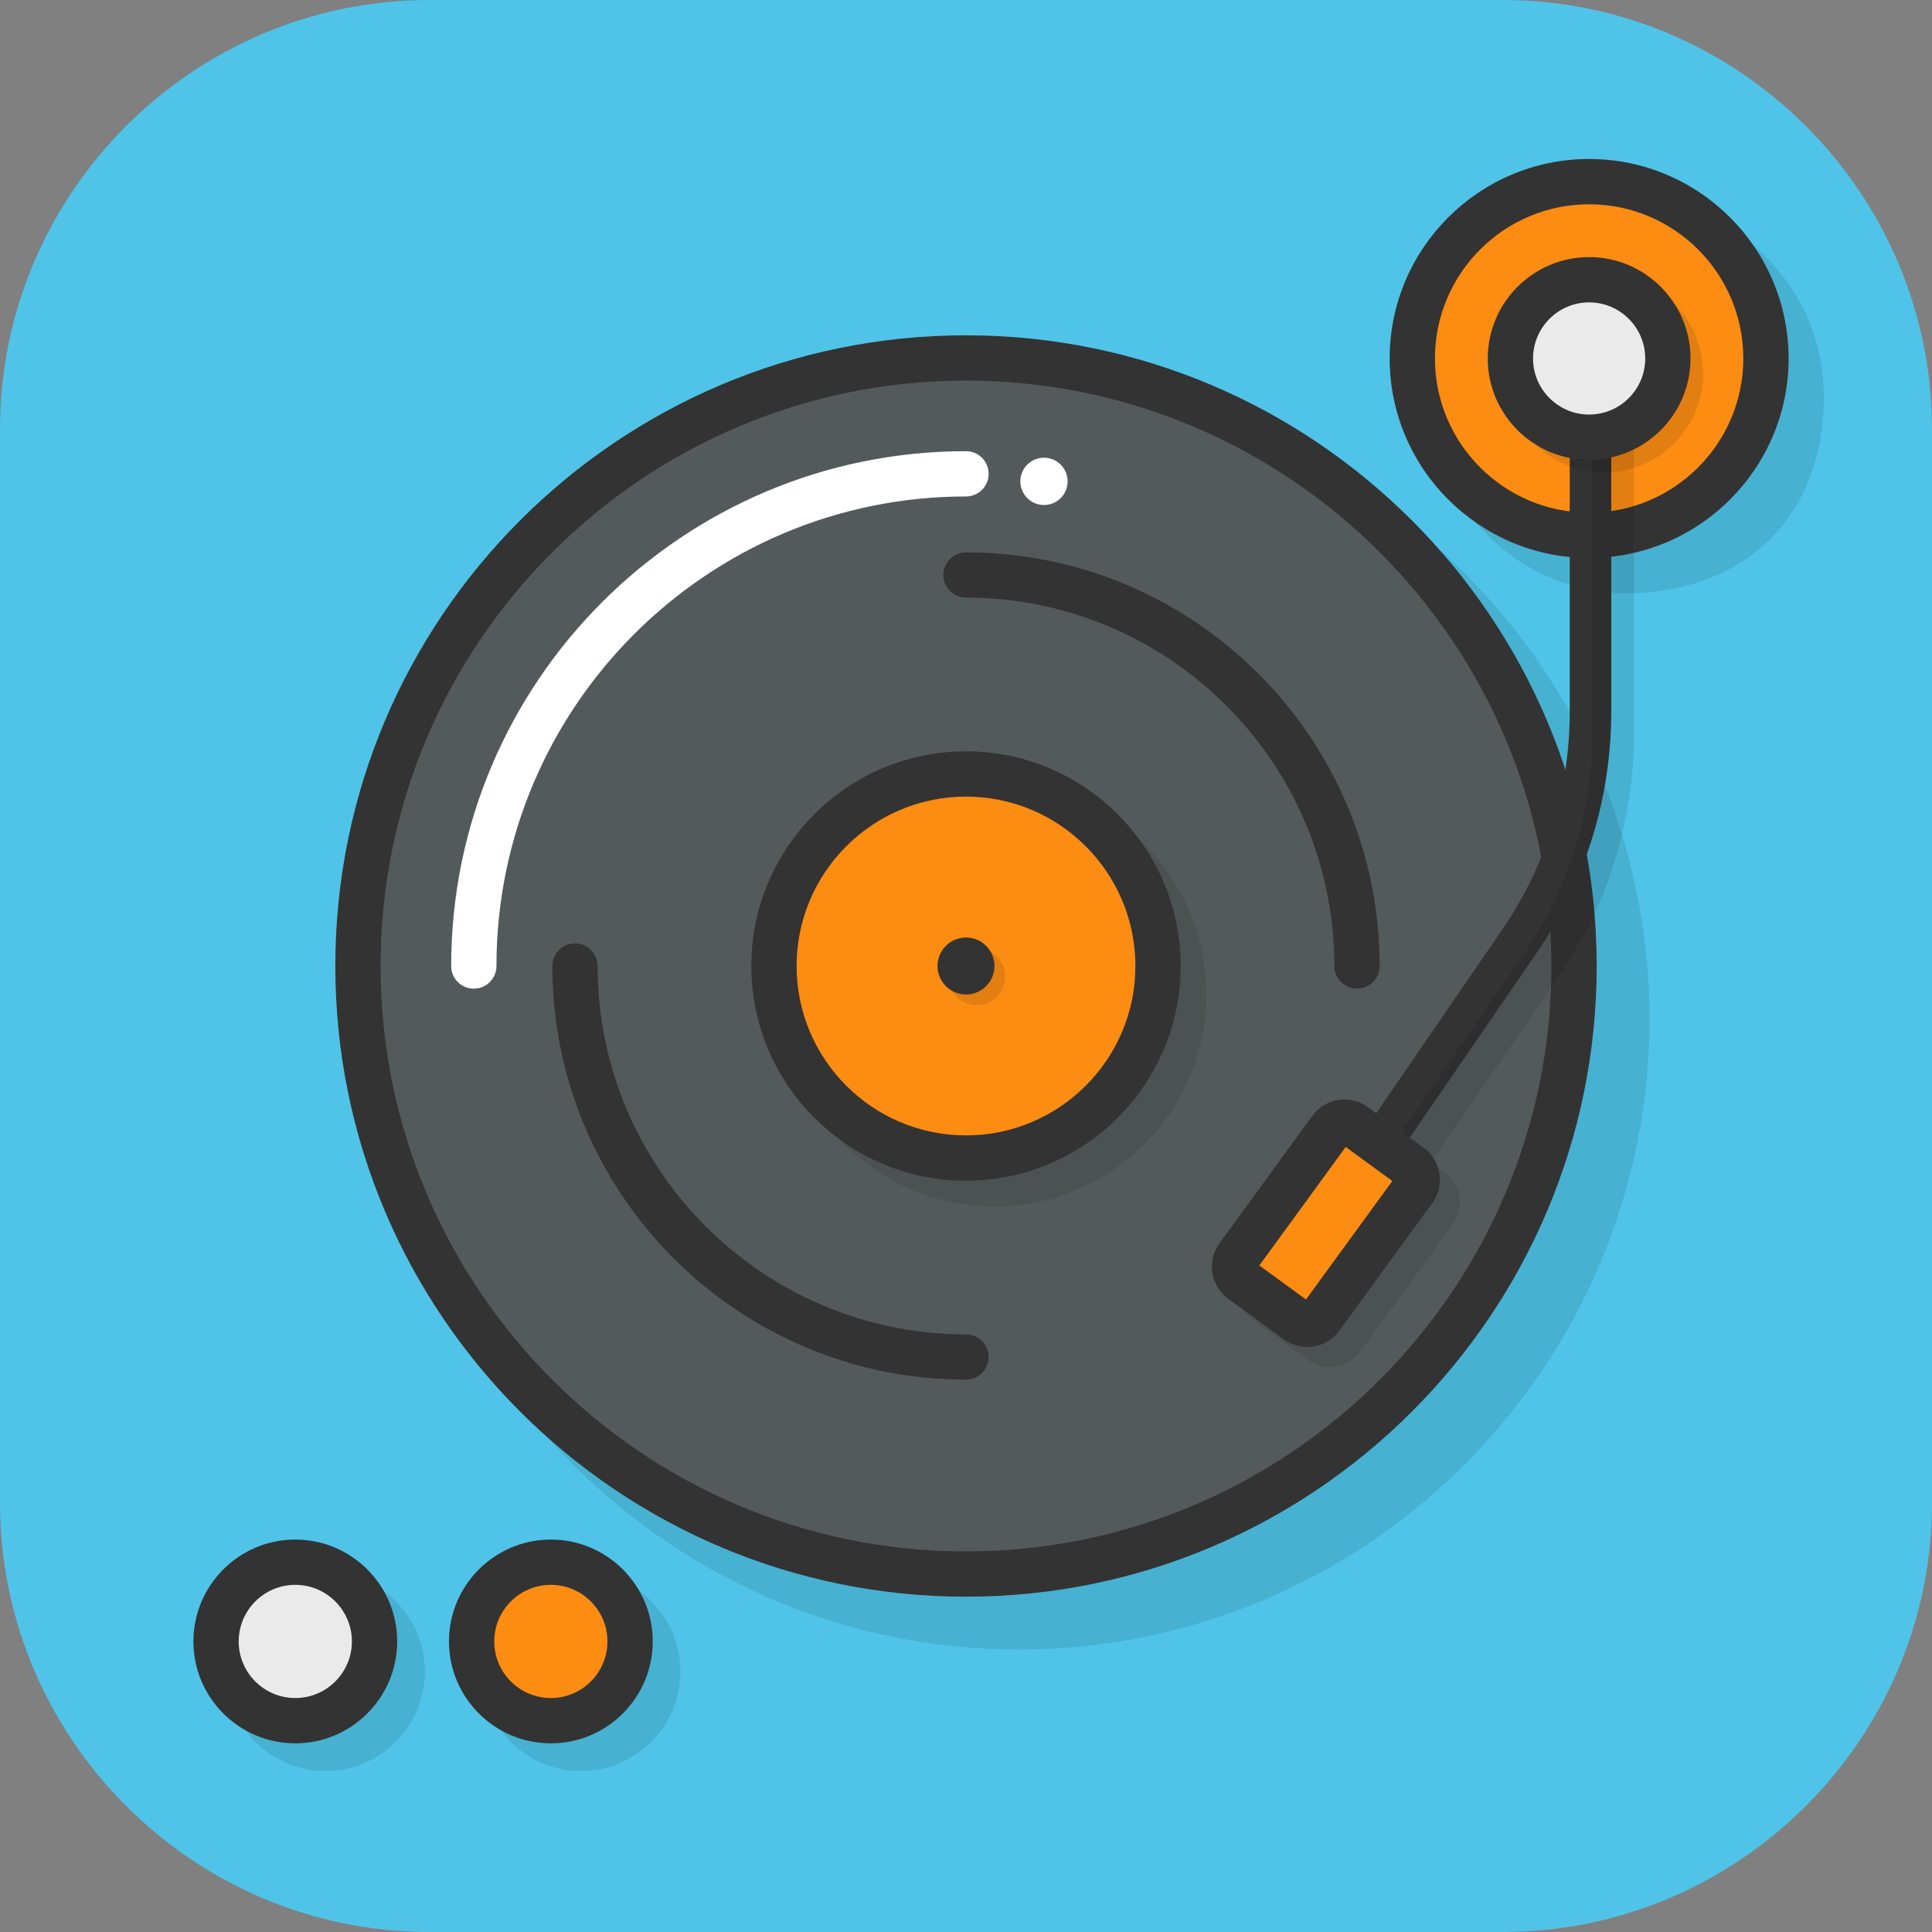 <?xml version="1.0" encoding="utf-8"?>

<!DOCTYPE svg PUBLIC "-//W3C//DTD SVG 1.1//EN" "http://www.w3.org/Graphics/SVG/1.1/DTD/svg11.dtd">
<!-- Скачано с сайта svg4.ru / Downloaded from svg4.ru -->
<svg version="1.1" id="Icons" xmlns="http://www.w3.org/2000/svg" xmlns:xlink="http://www.w3.org/1999/xlink" 
	 width="800px" height="800px" viewBox="0 0 512 512" enable-background="new 0 0 512 512" xml:space="preserve">
<rect x="0" y="0" width="512" height="512" fill="#808080" stroke="none"/>
<g id="Music">
	<g>
		<g>
			<path fill="#4FC4E8" d="M398.249,512H113.751C51.188,512,0,460.812,0,398.249V113.751
				C0,51.188,51.188,0,113.751,0h284.498C460.812,0,512,51.188,512,113.751v284.498
				C512,460.812,460.812,512,398.249,512z"/>
		</g>
	</g>
	<g opacity="0.1">
		<g>
			<path d="M270,102.863c-92.159,0-167.137,74.978-167.137,167.137S177.841,437.137,270,437.137
				S437.137,362.159,437.137,270S362.159,102.863,270,102.863z"/>
		</g>
	</g>
	<g>
		<g>
			<circle fill="#545A5B" cx="256" cy="256" r="161.137"/>
		</g>
		<g>
			<path fill="#333333" d="M256,423.137c-92.159,0-167.137-74.978-167.137-167.137S163.841,88.863,256,88.863
				S423.137,163.841,423.137,256S348.159,423.137,256,423.137z M256,100.863
				c-85.543,0-155.137,69.594-155.137,155.137S170.457,411.137,256,411.137S411.137,341.543,411.137,256
				S341.543,100.863,256,100.863z"/>
		</g>
	</g>
	<g opacity="0.1">
		<g>
			<path d="M431.137,52.793c-28.785,0-52.204,23.419-52.204,52.204s23.419,52.204,52.204,52.204
				s52.204-18.086,52.204-52.204C483.341,76.212,459.922,52.793,431.137,52.793z"/>
		</g>
	</g>
	<g>
		<g>
			<circle fill="#FC8C12" cx="421.137" cy="94.997" r="46.862"/>
		</g>
		<g>
			<path fill="#333333" d="M421.137,147.859c-29.148,0-52.862-23.714-52.862-52.862s23.714-52.862,52.862-52.862
				s52.862,23.714,52.862,52.862S450.285,147.859,421.137,147.859z M421.137,54.135
				c-22.531,0-40.862,18.331-40.862,40.862s18.331,40.862,40.862,40.862s40.862-18.331,40.862-40.862
				S443.668,54.135,421.137,54.135z"/>
		</g>
	</g>
	<g>
		<g>
			<path fill="#333333" d="M351.358,329.668c-1.073,0-2.156-0.313-3.107-0.967
				c-2.505-1.719-3.142-5.143-1.422-7.647l51.2-74.582C409.786,229.347,416,209.315,416,188.542V91
				c0-3.037,2.463-5.5,5.5-5.5s5.5,2.463,5.5,5.5v97.542c0,23.006-6.882,45.19-19.902,64.155l-51.2,74.582
				C354.832,328.833,353.109,329.668,351.358,329.668z"/>
		</g>
	</g>
	<g opacity="0.1">
		<g>
			<g>
				<path d="M357.359,335.668c-1.073,0-2.156-0.313-3.107-0.967c-2.505-1.719-3.142-5.143-1.422-7.647
					l51.2-74.582c11.757-17.125,17.971-37.156,17.971-57.93V97c0-3.037,2.463-5.5,5.5-5.5
					s5.5,2.463,5.5,5.5v97.542c0,23.006-6.882,45.19-19.902,64.155l-51.2,74.582
					C360.832,334.833,359.11,335.668,357.359,335.668z"/>
			</g>
		</g>
	</g>
	<g>
		<g>
			<g>
				<path fill="#333333" d="M359.619,262c-3.313,0-6-2.687-6-6c0-53.827-43.792-97.619-97.619-97.619
					c-3.313,0-6-2.687-6-6s2.687-6,6-6c60.444,0,109.619,49.175,109.619,109.619
					C365.619,259.313,362.933,262,359.619,262z"/>
			</g>
		</g>
		<g>
			<g>
				<path fill="#333333" d="M256,365.619c-60.444,0-109.619-49.175-109.619-109.619c0-3.313,2.687-6,6-6
					s6,2.687,6,6c0,53.827,43.792,97.619,97.619,97.619c3.313,0,6,2.687,6,6S259.313,365.619,256,365.619z"/>
			</g>
		</g>
	</g>
	<g opacity="0.1">
		<g>
			<path d="M386.791,317.115c-0.409-2.608-1.807-4.898-3.934-6.448l-14.746-10.743
				c-4.396-3.204-10.584-2.233-13.79,2.165l-24.615,33.787c-1.551,2.127-2.179,4.735-1.77,7.344
				s1.807,4.898,3.934,6.448l14.745,10.743h0.001c1.75,1.275,3.783,1.889,5.799,1.889
				c3.051,0,6.062-1.406,7.991-4.055l24.614-33.786C386.572,322.332,387.2,319.724,386.791,317.115z"/>
		</g>
	</g>
	<g>
		<g>
			<path fill="#FC8C12" d="M343.761,350.093l-14.745-10.743c-2.013-1.467-2.461-4.315-0.994-6.328
				l24.616-33.788c1.467-2.013,4.315-2.461,6.328-0.994l14.745,10.743
				c2.013,1.467,2.461,4.315,0.994,6.328l-24.616,33.788
				C348.622,351.113,345.774,351.56,343.761,350.093z"/>
		</g>
		<g>
			<path fill="#333333" d="M346.414,356.957c-2.15,0-4.318-0.654-6.186-2.015h-0.001l-14.745-10.743
				c-2.269-1.653-3.76-4.096-4.196-6.878c-0.438-2.781,0.232-5.563,1.886-7.832l24.616-33.788
				c3.418-4.693,10.017-5.73,14.71-2.311l14.746,10.743c2.269,1.653,3.76,4.096,4.196,6.878
				c0.438,2.781-0.232,5.563-1.886,7.832l-24.616,33.788
				C352.88,355.457,349.668,356.957,346.414,356.957z M347.289,345.239l0.004,0.004
				C347.292,345.242,347.29,345.24,347.289,345.239z M333.737,335.366l12.368,9.011l22.884-31.41
				l-12.368-9.011L333.737,335.366z"/>
		</g>
	</g>
	<g opacity="0.1">
		<g>
			<path d="M425.137,72.792c-14.449,0-26.205,11.756-26.205,26.205s11.756,26.205,26.205,26.205
				s26.205-11.756,26.205-26.205S439.586,72.792,425.137,72.792z"/>
		</g>
	</g>
	<g>
		<g>
			<circle fill="#EAEAEA" cx="421.137" cy="94.997" r="20.863"/>
		</g>
		<g>
			<path fill="#333333" d="M421.137,121.86c-14.812,0-26.863-12.051-26.863-26.863
				s12.051-26.863,26.863-26.863S448,80.185,448,94.997S435.949,121.86,421.137,121.86z M421.137,80.134
				c-8.195,0-14.863,6.668-14.863,14.863s6.668,14.863,14.863,14.863S436,103.192,436,94.997
				S429.332,80.134,421.137,80.134z"/>
		</g>
	</g>
	<g opacity="0.1">
		<g>
			<path d="M263.5,207.266c-31.008,0-56.234,25.227-56.234,56.234s25.227,56.234,56.234,56.234
				s56.234-25.227,56.234-56.234S294.508,207.266,263.5,207.266z"/>
		</g>
	</g>
	<g>
		<g>
			<circle fill="#FC8C12" cx="256" cy="256" r="50.893"/>
		</g>
		<g>
			<path fill="#333333" d="M256,312.893c-31.371,0-56.893-25.521-56.893-56.893S224.629,199.107,256,199.107
				S312.893,224.629,312.893,256S287.371,312.893,256,312.893z M256,211.107
				c-24.754,0-44.893,20.139-44.893,44.893S231.246,300.893,256,300.893S300.893,280.754,300.893,256
				S280.754,211.107,256,211.107z"/>
		</g>
	</g>
	<g opacity="0.1">
		<g>
			<circle cx="258.812" cy="258.812" r="7.548"/>
		</g>
	</g>
	<g>
		<g>
			<circle fill="#333333" cx="256" cy="256" r="7.548"/>
		</g>
	</g>
	<g opacity="0.1">
		<g>
			<g>
				<path d="M153.982,416.658c-14.524,0-26.342,11.817-26.342,26.342s11.817,26.342,26.342,26.342
					s26.342-11.817,26.342-26.342S168.507,416.658,153.982,416.658z"/>
			</g>
		</g>
		<g>
			<g>
				<path d="M86.256,416.658c-14.524,0-26.342,11.817-26.342,26.342s11.817,26.342,26.342,26.342
					s26.342-11.817,26.342-26.342S100.78,416.658,86.256,416.658z"/>
			</g>
		</g>
	</g>
	<g>
		<g>
			<circle fill="#FC8C12" cx="145.981" cy="434.999" r="21"/>
		</g>
		<g>
			<path fill="#333333" d="M145.981,461.999c-14.888,0-27-12.112-27-27s12.112-27,27-27s27,12.112,27,27
				S160.869,461.999,145.981,461.999z M145.981,419.999c-8.271,0-15,6.729-15,15s6.729,15,15,15s15-6.729,15-15
				S154.253,419.999,145.981,419.999z"/>
		</g>
	</g>
	<g>
		<g>
			<circle fill="#EAEAEA" cx="78.256" cy="434.999" r="21"/>
		</g>
		<g>
			<path fill="#333333" d="M78.256,461.999c-14.888,0-27-12.112-27-27s12.112-27,27-27s27,12.112,27,27
				S93.144,461.999,78.256,461.999z M78.256,419.999c-8.271,0-15,6.729-15,15s6.729,15,15,15s15-6.729,15-15
				S86.527,419.999,78.256,419.999z"/>
		</g>
	</g>
	<g>
		<g>
			<path fill="#FFFFFF" d="M125.568,262c-3.313,0-6-2.687-6-6c0-75.229,61.203-136.432,136.432-136.432
				c3.313,0,6,2.687,6,6s-2.687,6-6,6c-68.612,0-124.432,55.819-124.432,124.432
				C131.568,259.313,128.882,262,125.568,262z"/>
		</g>
	</g>
	<g>
		<g>
			<circle fill="#FFFFFF" cx="276.667" cy="127.568" r="6.265"/>
		</g>
	</g>
</g>
</svg>